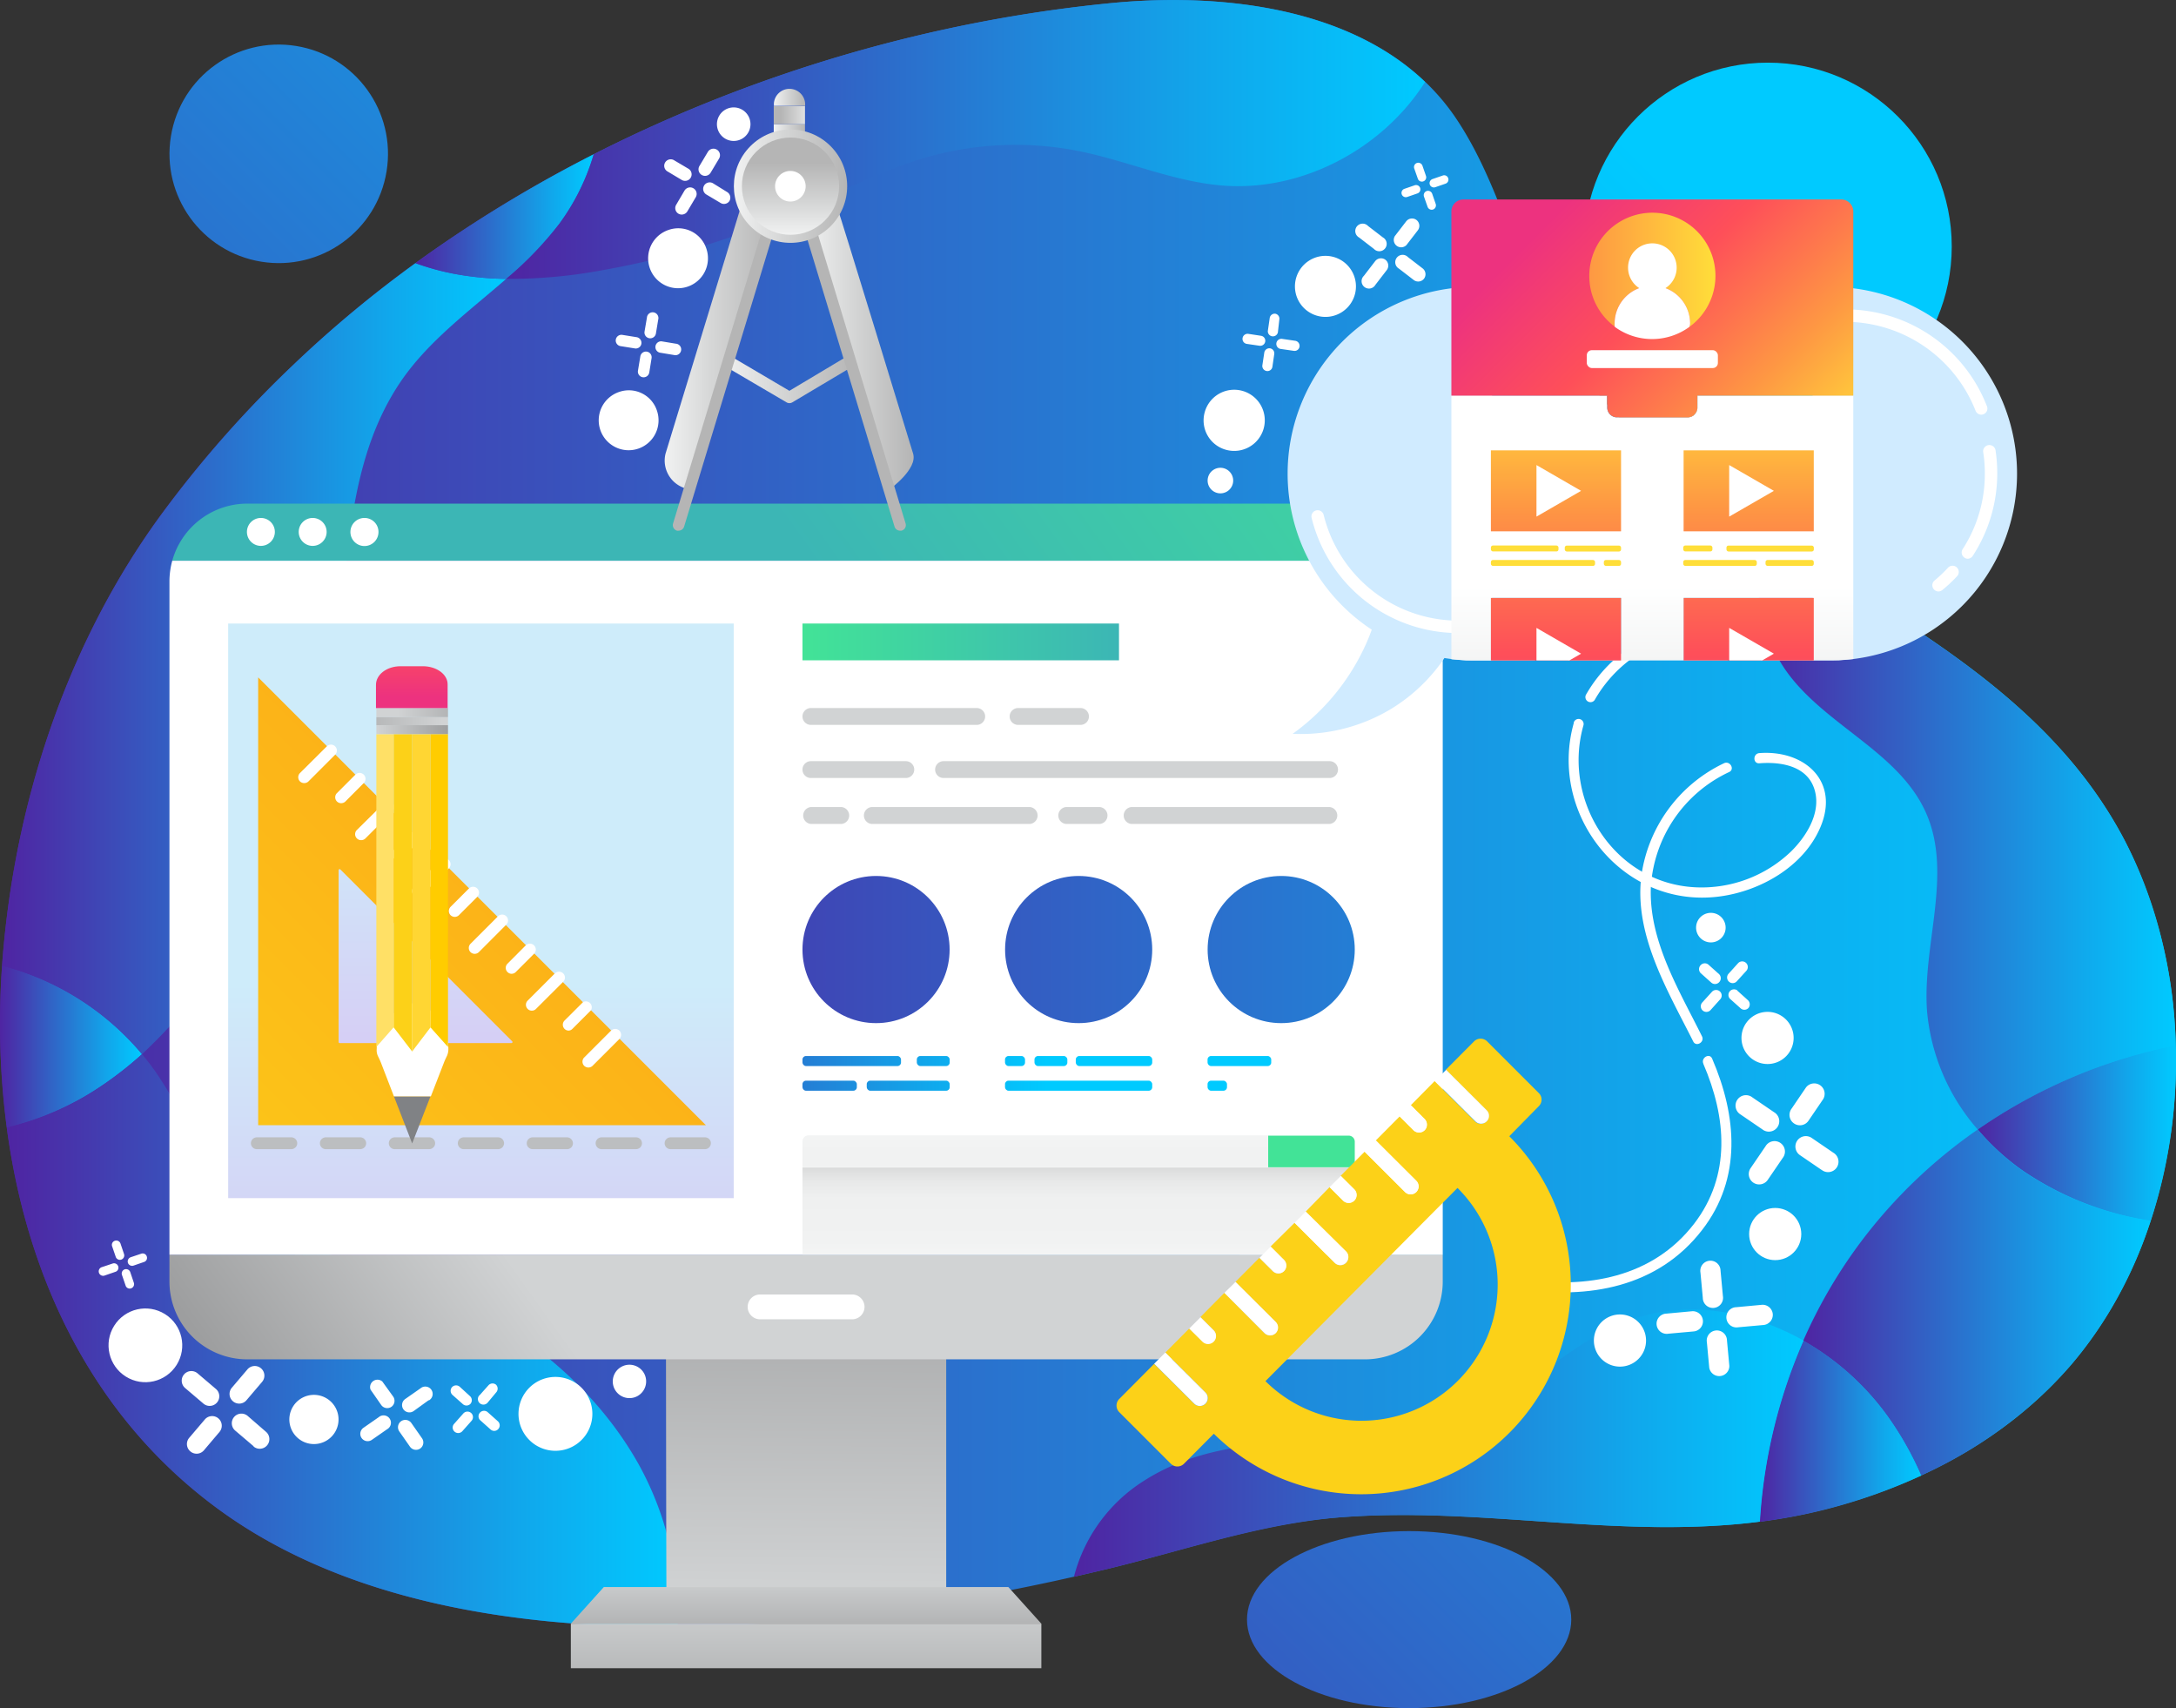 <?xml version="1.0" encoding="UTF-8"?> <svg xmlns="http://www.w3.org/2000/svg" xmlns:xlink="http://www.w3.org/1999/xlink" viewBox="0 0 294.59 231.21"><rect x="0" y="0" width="294.59" height="231.21" fill="#333333" stroke="none"/> <defs> <style>.cls-1{fill:url(#linear-gradient);}.cls-2{fill:url(#linear-gradient-2);}.cls-3{fill:url(#linear-gradient-3);}.cls-4{fill:url(#linear-gradient-4);}.cls-5{fill:url(#linear-gradient-5);}.cls-6{fill:url(#linear-gradient-6);}.cls-7{fill:url(#linear-gradient-7);}.cls-8{fill:url(#linear-gradient-8);}.cls-9{fill:url(#linear-gradient-9);}.cls-10{fill:url(#linear-gradient-10);}.cls-11{fill:url(#linear-gradient-11);}.cls-12{fill:url(#linear-gradient-12);}.cls-13{fill:url(#linear-gradient-13);}.cls-14{fill:url(#linear-gradient-14);}.cls-15{fill:#fff;}.cls-16{fill:url(#linear-gradient-15);}.cls-17{fill:url(#linear-gradient-16);}.cls-18{fill:url(#linear-gradient-17);}.cls-19{fill:url(#linear-gradient-18);}.cls-20{fill:url(#linear-gradient-19);}.cls-21{fill:url(#linear-gradient-20);}.cls-22{fill:url(#linear-gradient-21);}.cls-23{fill:url(#linear-gradient-22);}.cls-24{fill:url(#linear-gradient-23);}.cls-25{fill:url(#linear-gradient-24);}.cls-26{fill:url(#linear-gradient-25);}.cls-27{fill:url(#linear-gradient-26);}.cls-28{fill:url(#linear-gradient-27);}.cls-29{fill:url(#linear-gradient-28);}.cls-30{fill:url(#linear-gradient-29);}.cls-31{fill:url(#linear-gradient-30);}.cls-32{fill:url(#linear-gradient-31);}.cls-33{fill:url(#linear-gradient-32);}.cls-34{fill:url(#linear-gradient-34);}.cls-35{fill:#d1d3d4;}.cls-36{fill:url(#linear-gradient-36);}.cls-37{fill:url(#linear-gradient-37);}.cls-38{fill:url(#linear-gradient-38);}.cls-39{fill:url(#linear-gradient-39);}.cls-40{fill:url(#linear-gradient-40);}.cls-41{fill:url(#linear-gradient-41);}.cls-42{fill:#bcbec0;}.cls-43{fill:#808285;}.cls-44{fill:url(#linear-gradient-42);}.cls-45{fill:url(#linear-gradient-43);}.cls-46{fill:url(#linear-gradient-44);}.cls-47{fill:url(#linear-gradient-45);}.cls-48{fill:#ffd633;}.cls-49{fill:#fc0;}.cls-50{fill:#fcd118;}.cls-51{fill:#ffe066;}.cls-52{fill:#d0ebff;}.cls-53{fill:url(#linear-gradient-46);}.cls-54{fill:url(#linear-gradient-47);}.cls-55{fill:url(#linear-gradient-48);}.cls-56{fill:url(#linear-gradient-49);}.cls-57{fill:url(#linear-gradient-50);}.cls-58{fill:url(#linear-gradient-51);}.cls-59{fill:url(#linear-gradient-52);}.cls-60{fill:url(#linear-gradient-53);}.cls-61{fill:url(#linear-gradient-54);}.cls-62{fill:url(#linear-gradient-55);}.cls-63{fill:url(#linear-gradient-56);}.cls-64{fill:url(#linear-gradient-57);}.cls-65{fill:url(#linear-gradient-58);}.cls-66{fill:url(#linear-gradient-59);}.cls-67{fill:url(#linear-gradient-60);}.cls-68{fill:url(#linear-gradient-61);}.cls-69{fill:url(#linear-gradient-62);}.cls-70{fill:url(#linear-gradient-63);}.cls-71{fill:url(#linear-gradient-64);}.cls-72{fill:url(#linear-gradient-65);}.cls-73{fill:url(#linear-gradient-66);}.cls-74{fill:url(#linear-gradient-67);}.cls-75{fill:url(#linear-gradient-68);}.cls-76{fill:#e1e1e5;}.cls-77{fill:url(#linear-gradient-69);}.cls-78{fill:url(#linear-gradient-70);}.cls-79{fill:url(#linear-gradient-71);}.cls-80{fill:url(#linear-gradient-72);}</style> <linearGradient id="linear-gradient" y1="110.1" x2="294.59" y2="110.1" gradientUnits="userSpaceOnUse"> <stop offset="0" stop-color="#4f24a2"></stop> <stop offset="0.26" stop-color="#3952bc"></stop> <stop offset="0.77" stop-color="#10a8ec"></stop> <stop offset="1" stop-color="#00caff"></stop> </linearGradient> <linearGradient id="linear-gradient-2" x1="43.14" y1="229.56" x2="236.88" y2="35.82" xlink:href="#linear-gradient"></linearGradient> <linearGradient id="linear-gradient-3" x1="-62.71" y1="121.26" x2="131.03" y2="-72.48" gradientTransform="translate(52.24 -19.76) rotate(80.78)" xlink:href="#linear-gradient"></linearGradient> <linearGradient id="linear-gradient-4" x1="113.02" y1="296.99" x2="306.75" y2="103.25" xlink:href="#linear-gradient"></linearGradient> <linearGradient id="linear-gradient-5" y1="141.68" x2="19.23" y2="141.68" xlink:href="#linear-gradient"></linearGradient> <linearGradient id="linear-gradient-6" x1="0.28" y1="89.15" x2="68.53" y2="89.15" xlink:href="#linear-gradient"></linearGradient> <linearGradient id="linear-gradient-7" x1="237.95" y1="112.49" x2="294.55" y2="112.49" xlink:href="#linear-gradient"></linearGradient> <linearGradient id="linear-gradient-8" x1="0.92" y1="181.44" x2="91.78" y2="181.44" xlink:href="#linear-gradient"></linearGradient> <linearGradient id="linear-gradient-9" x1="56.25" y1="29.32" x2="80.38" y2="29.32" xlink:href="#linear-gradient"></linearGradient> <linearGradient id="linear-gradient-10" x1="68.53" y1="18.88" x2="192.92" y2="18.88" xlink:href="#linear-gradient"></linearGradient> <linearGradient id="linear-gradient-11" x1="267.75" y1="153.36" x2="294.58" y2="153.36" xlink:href="#linear-gradient"></linearGradient> <linearGradient id="linear-gradient-12" x1="244.13" y1="176.29" x2="291.16" y2="176.29" xlink:href="#linear-gradient"></linearGradient> <linearGradient id="linear-gradient-13" x1="238.22" y1="193.71" x2="260.09" y2="193.71" xlink:href="#linear-gradient"></linearGradient> <linearGradient id="linear-gradient-14" x1="145.35" y1="195.35" x2="244.13" y2="195.35" xlink:href="#linear-gradient"></linearGradient> <linearGradient id="linear-gradient-15" x1="109" y1="216.38" x2="109.42" y2="163.01" gradientUnits="userSpaceOnUse"> <stop offset="0" stop-color="#d1d3d4"></stop> <stop offset="1" stop-color="#9d9e9f"></stop> </linearGradient> <linearGradient id="linear-gradient-16" x1="51.64" y1="215.48" x2="84.4" y2="192.05" gradientUnits="userSpaceOnUse"> <stop offset="0" stop-color="#9d9e9f"></stop> <stop offset="1" stop-color="#d1d3d4"></stop> </linearGradient> <linearGradient id="linear-gradient-17" x1="109.13" y1="212.74" x2="109.13" y2="224.81" xlink:href="#linear-gradient-15"></linearGradient> <linearGradient id="linear-gradient-18" x1="109.13" y1="216.1" x2="109.13" y2="236.67" xlink:href="#linear-gradient-15"></linearGradient> <linearGradient id="linear-gradient-19" x1="193.54" y1="13.86" x2="108.65" y2="74.81" gradientUnits="userSpaceOnUse"> <stop offset="0" stop-color="#42e397"></stop> <stop offset="1" stop-color="#3cb6b5"></stop> </linearGradient> <linearGradient id="linear-gradient-20" x1="108.64" y1="86.89" x2="151.49" y2="86.89" xlink:href="#linear-gradient-19"></linearGradient> <linearGradient id="linear-gradient-21" x1="64.6" y1="128.53" x2="293.21" y2="128.53" xlink:href="#linear-gradient"></linearGradient> <linearGradient id="linear-gradient-22" x1="64.6" y1="128.53" x2="293.2" y2="128.53" xlink:href="#linear-gradient"></linearGradient> <linearGradient id="linear-gradient-23" x1="64.6" y1="128.53" x2="293.2" y2="128.53" xlink:href="#linear-gradient"></linearGradient> <linearGradient id="linear-gradient-24" x1="72.95" y1="143.63" x2="141.75" y2="143.63" xlink:href="#linear-gradient"></linearGradient> <linearGradient id="linear-gradient-25" x1="72.95" y1="143.63" x2="141.75" y2="143.63" xlink:href="#linear-gradient"></linearGradient> <linearGradient id="linear-gradient-26" x1="72.95" y1="146.96" x2="141.75" y2="146.96" xlink:href="#linear-gradient"></linearGradient> <linearGradient id="linear-gradient-27" x1="72.95" y1="146.96" x2="141.75" y2="146.96" xlink:href="#linear-gradient"></linearGradient> <linearGradient id="linear-gradient-28" x1="72.95" y1="143.63" x2="141.75" y2="143.63" xlink:href="#linear-gradient"></linearGradient> <linearGradient id="linear-gradient-29" x1="72.95" y1="143.63" x2="141.75" y2="143.63" xlink:href="#linear-gradient"></linearGradient> <linearGradient id="linear-gradient-30" x1="72.95" y1="143.63" x2="141.75" y2="143.63" xlink:href="#linear-gradient"></linearGradient> <linearGradient id="linear-gradient-31" x1="72.95" y1="146.96" x2="141.75" y2="146.96" xlink:href="#linear-gradient"></linearGradient> <linearGradient id="linear-gradient-32" x1="72.95" y1="143.63" x2="141.75" y2="143.63" xlink:href="#linear-gradient"></linearGradient> <linearGradient id="linear-gradient-34" x1="72.95" y1="146.96" x2="141.75" y2="146.96" xlink:href="#linear-gradient"></linearGradient> <linearGradient id="linear-gradient-36" x1="146.03" y1="156.19" x2="146.03" y2="176.1" gradientUnits="userSpaceOnUse"> <stop offset="0" stop-color="#bbb"></stop> <stop offset="0.05" stop-color="#cccdcd"></stop> <stop offset="0.11" stop-color="#dddede"></stop> <stop offset="0.19" stop-color="#e8e9e9"></stop> <stop offset="0.3" stop-color="#eff0f0"></stop> <stop offset="0.6" stop-color="#f1f2f2"></stop> <stop offset="1" stop-color="#fff"></stop> </linearGradient> <linearGradient id="linear-gradient-37" x1="140.16" y1="176.36" x2="140.16" y2="142.13" xlink:href="#linear-gradient-36"></linearGradient> <linearGradient id="linear-gradient-38" x1="186.11" y1="147.32" x2="205.36" y2="128.07" xlink:href="#linear-gradient-19"></linearGradient> <linearGradient id="linear-gradient-39" x1="65.11" y1="133.07" x2="65.11" y2="301.63" gradientUnits="userSpaceOnUse"> <stop offset="0" stop-color="#ceecfa"></stop> <stop offset="1" stop-color="#ee6ee4"></stop> </linearGradient> <linearGradient id="linear-gradient-40" x1="16.93" y1="49.85" x2="-76.51" y2="143.29" gradientTransform="translate(85.19 35.29)" gradientUnits="userSpaceOnUse"> <stop offset="0" stop-color="#fc9e18"></stop> <stop offset="0.31" stop-color="#fcaf18"></stop> <stop offset="1" stop-color="#fcd118"></stop> </linearGradient> <linearGradient id="linear-gradient-41" x1="57.61" y1="107.66" x2="57.61" y2="249.65" xlink:href="#linear-gradient-39"></linearGradient> <linearGradient id="linear-gradient-42" x1="3112.3" y1="2308.25" x2="3122" y2="2308.25" gradientTransform="translate(3172.95 2407.02) rotate(180)" xlink:href="#linear-gradient-16"></linearGradient> <linearGradient id="linear-gradient-43" x1="3107.26" y1="2310.56" x2="3119.14" y2="2310.56" gradientTransform="translate(3172.95 2407.02) rotate(180)" xlink:href="#linear-gradient-16"></linearGradient> <linearGradient id="linear-gradient-44" x1="3131.02" y1="2309.4" x2="3113.04" y2="2309.4" gradientTransform="translate(3172.95 2407.02) rotate(180)" xlink:href="#linear-gradient-16"></linearGradient> <linearGradient id="linear-gradient-45" x1="3117.15" y1="2334.49" x2="3117.15" y2="2312.7" gradientTransform="translate(3172.95 2407.02) rotate(180)" gradientUnits="userSpaceOnUse"> <stop offset="0" stop-color="#ffde39"></stop> <stop offset="0.09" stop-color="#ffc63c"></stop> <stop offset="0.29" stop-color="#fe9843"></stop> <stop offset="0.42" stop-color="#fe7d4b"></stop> <stop offset="0.65" stop-color="#fe4f59"></stop> <stop offset="1" stop-color="#ed327f"></stop> </linearGradient> <linearGradient id="linear-gradient-46" x1="2344.07" y1="441.32" x2="2344.07" y2="408.59" gradientTransform="matrix(-1, 0, 0, 1, 2567.77, -329.25)" xlink:href="#linear-gradient-36"></linearGradient> <linearGradient id="linear-gradient-47" x1="2331.02" y1="441.32" x2="2331.02" y2="408.59" gradientTransform="matrix(-1, 0, 0, 1, 2567.77, -329.25)" xlink:href="#linear-gradient-36"></linearGradient> <linearGradient id="linear-gradient-48" x1="2331.02" y1="381.74" x2="2331.02" y2="436.83" gradientTransform="matrix(-1, 0, 0, 1, 2567.77, -329.25)" xlink:href="#linear-gradient-45"></linearGradient> <linearGradient id="linear-gradient-49" x1="2357.12" y1="441.32" x2="2357.12" y2="408.59" gradientTransform="matrix(-1, 0, 0, 1, 2567.77, -329.25)" xlink:href="#linear-gradient-36"></linearGradient> <linearGradient id="linear-gradient-50" x1="2357.12" y1="381.74" x2="2357.12" y2="436.83" gradientTransform="matrix(-1, 0, 0, 1, 2567.77, -329.25)" xlink:href="#linear-gradient-45"></linearGradient> <linearGradient id="linear-gradient-51" x1="2309.43" y1="-982.73" x2="2345.11" y2="-1018.4" gradientTransform="matrix(-1, 0, 0, 1, 2556.33, 1046.7)" xlink:href="#linear-gradient-45"></linearGradient> <linearGradient id="linear-gradient-52" x1="2324.1" y1="-1010.18" x2="2341.17" y2="-1010.18" gradientTransform="matrix(-1, 0, 0, 1, 2556.33, 1046.7)" gradientUnits="userSpaceOnUse"> <stop offset="0" stop-color="#ffde39"></stop> <stop offset="0.33" stop-color="#ffc63c"></stop> <stop offset="1" stop-color="#fe9843"></stop> </linearGradient> <linearGradient id="linear-gradient-53" x1="2316.7" y1="-737.24" x2="2316.7" y2="-682.14" gradientTransform="matrix(1, 0, 0, -1, -2077.06, -898.19)" xlink:href="#linear-gradient-45"></linearGradient> <linearGradient id="linear-gradient-54" x1="2326.48" y1="-737.24" x2="2326.48" y2="-682.14" gradientTransform="matrix(1, 0, 0, -1, -2096.63, -898.21)" xlink:href="#linear-gradient-45"></linearGradient> <linearGradient id="linear-gradient-55" x1="2314.04" y1="-737.24" x2="2314.04" y2="-682.14" gradientTransform="matrix(1, 0, 0, -1, -2071.76, -894.28)" xlink:href="#linear-gradient-45"></linearGradient> <linearGradient id="linear-gradient-56" x1="2323.47" y1="-737.24" x2="2323.47" y2="-682.14" gradientTransform="matrix(1, 0, 0, -1, -2090.62, -894.3)" xlink:href="#linear-gradient-45"></linearGradient> <linearGradient id="linear-gradient-57" x1="2340.68" y1="-737.24" x2="2340.68" y2="-682.14" gradientTransform="matrix(1, 0, 0, -1, -2125.04, -898.19)" xlink:href="#linear-gradient-45"></linearGradient> <linearGradient id="linear-gradient-58" x1="2349.92" y1="-737.24" x2="2349.92" y2="-682.14" gradientTransform="matrix(1, 0, 0, -1, -2143.5, -898.21)" xlink:href="#linear-gradient-45"></linearGradient> <linearGradient id="linear-gradient-59" x1="2338.04" y1="-737.24" x2="2338.04" y2="-682.14" gradientTransform="matrix(1, 0, 0, -1, -2119.75, -894.3)" xlink:href="#linear-gradient-45"></linearGradient> <linearGradient id="linear-gradient-60" x1="2347.44" y1="-737.22" x2="2347.44" y2="-682.12" gradientTransform="matrix(1, 0, 0, -1, -2138.55, -894.29)" xlink:href="#linear-gradient-45"></linearGradient> <linearGradient id="linear-gradient-61" x1="2331.02" y1="381.74" x2="2331.02" y2="436.83" gradientTransform="matrix(1, 0, 0, -1, -2094.28, 462.14)" xlink:href="#linear-gradient-45"></linearGradient> <linearGradient id="linear-gradient-62" x1="2357.12" y1="381.74" x2="2357.12" y2="436.83" gradientTransform="matrix(1, 0, 0, -1, -2146.47, 462.13)" xlink:href="#linear-gradient-45"></linearGradient> <linearGradient id="linear-gradient-63" x1="104.75" y1="17.77" x2="108.98" y2="17.77" gradientUnits="userSpaceOnUse"> <stop offset="0" stop-color="#f1f2f2"></stop> <stop offset="0.42" stop-color="#d6d7d7"></stop> <stop offset="1" stop-color="#b5b5b5"></stop> </linearGradient> <linearGradient id="linear-gradient-64" x1="110.23" y1="15.59" x2="105.73" y2="15.59" xlink:href="#linear-gradient-63"></linearGradient> <linearGradient id="linear-gradient-65" x1="104.75" y1="13.14" x2="108.98" y2="13.14" xlink:href="#linear-gradient-63"></linearGradient> <linearGradient id="linear-gradient-66" x1="97.58" y1="51.28" x2="116.05" y2="51.28" xlink:href="#linear-gradient-63"></linearGradient> <linearGradient id="linear-gradient-67" x1="89.95" y1="46.87" x2="104.81" y2="46.87" xlink:href="#linear-gradient-63"></linearGradient> <linearGradient id="linear-gradient-68" x1="109.02" y1="46.88" x2="123.69" y2="46.88" xlink:href="#linear-gradient-63"></linearGradient> <linearGradient id="linear-gradient-69" x1="97.81" y1="78.25" x2="97.81" y2="72.08" xlink:href="#linear-gradient-63"></linearGradient> <linearGradient id="linear-gradient-70" x1="115.92" y1="78.25" x2="115.92" y2="72.08" xlink:href="#linear-gradient-63"></linearGradient> <linearGradient id="linear-gradient-71" x1="99.34" y1="25.21" x2="114.69" y2="25.21" gradientTransform="translate(49.17 -68.29) rotate(45)" xlink:href="#linear-gradient-63"></linearGradient> <linearGradient id="linear-gradient-72" x1="107.02" y1="31.83" x2="107.02" y2="22.04" gradientTransform="translate(49.17 -68.29) rotate(45)" xlink:href="#linear-gradient-63"></linearGradient> </defs> <title>Asset 5</title> <g id="Layer_2" data-name="Layer 2"> <g id="txt2"> <path class="cls-1" d="M39.71,49.38C69.3,21.07,111.08,4.17,150.64.4c17.18-1.64,37.1,1.43,46.62,15.83,5,7.55,7.2,16.34,11,24.46,16.17,34.67,61.81,39.4,79.42,73.14,11.25,21.58,8.75,52.2-7.25,70.86-8.54,10-20.7,16.41-33.43,19.63-22.33,5.65-43.77-.76-66.1,1.1-10.54.88-20.64,4.44-30.92,6.93-35.38,8.56-89.1,15.1-120.67-8.26C5.47,186.46-2.16,156.36.51,127.92c1.93-20.61,8.94-41.29,21.17-58.09A153.07,153.07,0,0,1,39.71,49.38Z"></path> <circle class="cls-2" cx="239.34" cy="33.37" r="24.89"></circle> <circle class="cls-3" cx="37.73" cy="20.82" r="14.79" transform="translate(11.14 54.73) rotate(-80.78)"></circle> <ellipse class="cls-4" cx="190.77" cy="219.23" rx="21.95" ry="11.98"></ellipse> <path class="cls-5" d="M19.23,142.69a36.8,36.8,0,0,0-18.95-12,109.3,109.3,0,0,0,.64,21.93,38.78,38.78,0,0,0,12.67-5.54A49.22,49.22,0,0,0,19.23,142.69Z"></path> <path class="cls-6" d="M19.23,142.69a75.43,75.43,0,0,0,12.55-15.34c5.87-9.19,10.55-19.26,12.65-29.95,3.12-15.85.94-33.7,10.5-46.71,3.71-5,8.86-8.81,13.6-12.94a41.36,41.36,0,0,1-6.84-.65,33.43,33.43,0,0,1-5.44-1.48A158.55,158.55,0,0,0,39.71,49.38a153.07,153.07,0,0,0-18,20.45C9.45,86.63,2.44,107.31.51,127.92c-.09.93-.17,1.87-.23,2.8A36.8,36.8,0,0,1,19.23,142.69Z"></path> <path class="cls-7" d="M242.5,91.73c5.44,6.83,14.81,10.4,18.29,18.4,3.58,8.24-.54,17.72.09,26.68a28.07,28.07,0,0,0,6.87,16.08,71.54,71.54,0,0,1,26.8-11.39,64.18,64.18,0,0,0-6.88-27.67c-10.45-20-30.78-29.83-49-41.74C237,78.79,238.18,86.3,242.5,91.73Z"></path> <path class="cls-8" d="M86.42,198.13c-7.88-14-22.64-23.12-38.13-27.34-4-1.08-8.13-1.91-11.65-4.07-7.75-4.76-10.52-14.49-15.77-21.91-.52-.73-1.07-1.43-1.64-2.12a49.22,49.22,0,0,1-5.64,4.42A38.78,38.78,0,0,1,.92,152.65c2.69,20.06,11.43,38.91,28.38,51.44,16.64,12.32,39.44,16.32,62.45,16.1A42.46,42.46,0,0,0,86.42,198.13Z"></path> <path class="cls-9" d="M68.53,37.75a47.53,47.53,0,0,0,7.2-7.47,30.26,30.26,0,0,0,4.65-9.4A180.07,180.07,0,0,0,56.25,35.62a33.43,33.43,0,0,0,5.44,1.48A41.36,41.36,0,0,0,68.53,37.75Z"></path> <path class="cls-10" d="M68.53,37.75a68.66,68.66,0,0,0,13.1-1.19,115,115,0,0,0,25.85-7.79c6.13-2.66,12.06-5.87,18.51-7.63a43.85,43.85,0,0,1,20-.7c6.51,1.3,12.72,4.08,19.33,4.66,10.84.94,21.83-4.9,27.61-14C182.47,1.1,165.53-1,150.64.4A198.37,198.37,0,0,0,80.38,20.88a30.26,30.26,0,0,1-4.65,9.4A47.53,47.53,0,0,1,68.53,37.75Z"></path> <path class="cls-11" d="M294.55,141.5a71.54,71.54,0,0,0-26.8,11.39,32.47,32.47,0,0,0,6.09,5.56,41.77,41.77,0,0,0,17.32,6.78A70,70,0,0,0,294.55,141.5Z"></path> <path class="cls-12" d="M267.75,152.89A68.67,68.67,0,0,0,252,168a67.7,67.7,0,0,0-7.88,13.49,35.87,35.87,0,0,1,11.44,10.23,43.74,43.74,0,0,1,4.52,8,59.33,59.33,0,0,0,20.33-15,57.33,57.33,0,0,0,10.74-19.46,41.77,41.77,0,0,1-17.32-6.78A32.47,32.47,0,0,1,267.75,152.89Z"></path> <path class="cls-13" d="M244.13,181.45A71.82,71.82,0,0,0,238.22,206a74.14,74.14,0,0,0,8.77-1.64,75.5,75.5,0,0,0,13.1-4.62,43.74,43.74,0,0,0-4.52-8A35.87,35.87,0,0,0,244.13,181.45Z"></path> <path class="cls-14" d="M221,178.59c-10.05,3.48-17.22,13.11-27.5,15.89-5.51,1.49-11.35.83-17.06.8-7.5,0-15.26,1.11-21.57,5.16a21.78,21.78,0,0,0-9.48,13l4.62-1.08c10.28-2.49,20.38-6,30.92-6.93,19.4-1.61,38.11,3,57.33.54a71.82,71.82,0,0,1,5.91-24.51C237,177.43,228.63,175.94,221,178.59Z"></path> <path class="cls-15" d="M230.6,144c3.12,7.23,3.8,15.09-1.26,21.66-5.63,7.3-14.55,8.8-23.2,7.5-.86-.13-1.24,1.19-.36,1.32,9.22,1.4,18.66-.2,24.66-8,5.42-7,4.69-15.44,1.35-23.19-.35-.81-1.54-.11-1.19.69Z"></path> <path class="cls-15" d="M233.4,103.31a19.91,19.91,0,0,0-11.17,15.09c-1.09,8.06,3.53,15.65,7,22.57.39.79,1.58.1,1.19-.69-3.12-6.3-7.26-13-6.92-20.32A18.44,18.44,0,0,1,234.1,104.5c.8-.38.1-1.57-.7-1.19Z"></path> <path class="cls-15" d="M213.07,97.84c-3.51,12.39,6.61,25.21,19.7,23.51,5.55-.72,11.44-4.06,13.69-9.41,2.63-6.25-2.21-10.46-8.28-10-.88.07-.89,1.44,0,1.38,3-.24,6.68.38,7.54,3.8.77,3-1.21,6.14-3.26,8.15a17.48,17.48,0,0,1-13,4.83c-10.92-.57-18-11.72-15.09-21.92a.68.68,0,0,0-1.32-.36Z"></path> <path class="cls-15" d="M222.7,86.43a19.2,19.2,0,0,0-8,7.63.69.69,0,0,0,1.19.69,17.9,17.9,0,0,1,7.5-7.13c.79-.4.09-1.58-.7-1.19Z"></path> <path class="cls-16" d="M90.16,182.93c0,10.63.06,33.56.06,33.56H128.1V182.93Z"></path> <path class="cls-17" d="M22.94,169.83v3.65A10.53,10.53,0,0,0,33.47,184H184.79a10.53,10.53,0,0,0,10.53-10.53v-3.65Z"></path> <polygon class="cls-18" points="136.51 214.82 81.75 214.82 77.28 219.78 140.98 219.78 136.51 214.82"></polygon> <rect class="cls-19" x="77.28" y="219.78" width="63.7" height="6.03"></rect> <path class="cls-15" d="M115.36,178.58H102.9a1.68,1.68,0,0,1,0-3.36h12.46a1.68,1.68,0,0,1,0,3.36Z"></path> <path class="cls-20" d="M184.79,68.17H33.47A10.55,10.55,0,0,0,23.32,75.9H194.94A10.55,10.55,0,0,0,184.79,68.17Z"></path> <path class="cls-15" d="M23.32,75.9a10.75,10.75,0,0,0-.38,2.8v91.13H195.32V78.7a10.34,10.34,0,0,0-.38-2.8Z"></path> <rect class="cls-21" x="108.64" y="84.4" width="42.85" height="4.98"></rect> <circle class="cls-22" cx="118.6" cy="128.53" r="9.96"></circle> <circle class="cls-23" cx="146.03" cy="128.53" r="9.96"></circle> <circle class="cls-24" cx="173.45" cy="128.53" r="9.96"></circle> <rect class="cls-25" x="108.64" y="142.94" width="13.34" height="1.36" rx="0.47"></rect> <rect class="cls-26" x="124.12" y="142.94" width="4.45" height="1.36" rx="0.47"></rect> <rect class="cls-27" x="108.64" y="146.28" width="7.36" height="1.36" rx="0.47"></rect> <rect class="cls-28" x="117.34" y="146.28" width="11.23" height="1.36" rx="0.47"></rect> <rect class="cls-29" x="136.06" y="142.94" width="2.71" height="1.36" rx="0.47"></rect> <rect class="cls-30" x="145.64" y="142.94" width="10.35" height="1.36" rx="0.47"></rect> <rect class="cls-31" x="140.05" y="142.94" width="4.45" height="1.36" rx="0.47"></rect> <rect class="cls-32" x="136.06" y="146.28" width="19.93" height="1.36" rx="0.47"></rect> <rect class="cls-33" x="163.48" y="142.94" width="8.62" height="1.36" rx="0.47"></rect> <rect class="cls-30" x="173.06" y="142.94" width="10.35" height="1.36" rx="0.47"></rect> <rect class="cls-34" x="163.48" y="146.28" width="2.63" height="1.36" rx="0.47"></rect> <rect class="cls-32" x="167.46" y="146.28" width="15.95" height="1.36" rx="0.47"></rect> <path class="cls-35" d="M132.23,98.12H109.78a1.14,1.14,0,0,1,0-2.28h22.45a1.14,1.14,0,1,1,0,2.28Z"></path> <path class="cls-35" d="M146.28,98.12h-8.45a1.14,1.14,0,0,1,0-2.28h8.45a1.14,1.14,0,0,1,0,2.28Z"></path> <path class="cls-35" d="M122.63,105.31H109.78a1.14,1.14,0,0,1,0-2.28h12.85a1.14,1.14,0,0,1,0,2.28Z"></path> <path class="cls-35" d="M180,105.31H127.74a1.14,1.14,0,0,1,0-2.28H180a1.14,1.14,0,1,1,0,2.28Z"></path> <path class="cls-35" d="M113.92,111.53h-4.14a1.15,1.15,0,0,1,0-2.29h4.14a1.15,1.15,0,0,1,0,2.29Z"></path> <path class="cls-35" d="M139.42,111.53H118a1.15,1.15,0,0,1,0-2.29h21.43a1.15,1.15,0,0,1,0,2.29Z"></path> <path class="cls-35" d="M148.89,111.53h-4.57a1.15,1.15,0,0,1,0-2.29h4.57a1.15,1.15,0,0,1,0,2.29Z"></path> <path class="cls-35" d="M180,111.53H153.17a1.15,1.15,0,0,1,0-2.29H180a1.15,1.15,0,0,1,0,2.29Z"></path> <rect class="cls-36" x="108.64" y="158.04" width="74.77" height="11.79"></rect> <path class="cls-37" d="M108.64,154.54V158h63.05v-4.32H109.46A.82.82,0,0,0,108.64,154.54Z"></path> <path class="cls-38" d="M182.59,153.72h-10.9V158h11.72v-3.5A.82.82,0,0,0,182.59,153.72Z"></path> <rect class="cls-39" x="30.89" y="84.4" width="68.44" height="77.78"></rect> <polygon class="cls-40" points="34.95 91.69 34.95 152.31 95.57 152.31 34.95 91.69"></polygon> <path class="cls-41" d="M45.84,117.79v23.26a.14.14,0,0,0,.14.14H69.24a.14.14,0,0,0,.1-.24L46.08,117.69A.14.14,0,0,0,45.84,117.79Z"></path> <path class="cls-15" d="M41.18,106a.83.83,0,0,1-.57-.23.8.8,0,0,1,0-1.13L44.27,101a.8.8,0,0,1,1.13,1.13l-3.66,3.66A.82.82,0,0,1,41.18,106Z"></path> <path class="cls-15" d="M48.87,113.72a.77.77,0,0,1-.56-.24.8.8,0,0,1,0-1.13L52,108.7a.8.8,0,1,1,1.13,1.13l-3.65,3.65A.8.8,0,0,1,48.87,113.72Z"></path> <path class="cls-15" d="M56.57,121.41a.83.83,0,0,1-.57-.23.8.8,0,0,1,0-1.13l3.66-3.66a.8.8,0,0,1,1.13,1.13l-3.66,3.66A.8.8,0,0,1,56.57,121.41Z"></path> <path class="cls-15" d="M64.26,129.11a.82.82,0,0,1-.56-.23.8.8,0,0,1,0-1.13l3.66-3.66a.8.8,0,1,1,1.12,1.13l-3.65,3.66A.83.83,0,0,1,64.26,129.11Z"></path> <path class="cls-15" d="M72,136.8a.76.76,0,0,1-.56-.23.79.79,0,0,1,0-1.13l3.65-3.65a.8.8,0,1,1,1.13,1.13l-3.66,3.65A.76.76,0,0,1,72,136.8Z"></path> <path class="cls-15" d="M79.66,144.5a.83.83,0,0,1-.57-.23.8.8,0,0,1,0-1.13l3.66-3.66a.8.8,0,0,1,1.13,1.13l-3.66,3.66A.82.82,0,0,1,79.66,144.5Z"></path> <path class="cls-15" d="M46.17,108.72a.8.8,0,0,1-.56-1.36l2.51-2.51A.8.8,0,1,1,49.24,106l-2.5,2.51A.83.83,0,0,1,46.17,108.72Z"></path> <path class="cls-15" d="M53.87,116.42a.77.77,0,0,1-.56-.24.79.79,0,0,1,0-1.13l2.5-2.5a.8.8,0,0,1,1.13,0,.79.79,0,0,1,0,1.12l-2.51,2.51A.77.77,0,0,1,53.87,116.42Z"></path> <path class="cls-15" d="M61.57,124.11a.83.83,0,0,1-.57-.23.8.8,0,0,1,0-1.13l2.51-2.51a.8.8,0,0,1,1.13,1.13l-2.51,2.51A.82.82,0,0,1,61.57,124.11Z"></path> <path class="cls-15" d="M69.26,131.81a.77.77,0,0,1-.56-.24.79.79,0,0,1,0-1.12l2.5-2.51a.8.8,0,0,1,1.13,1.13l-2.5,2.5A.8.8,0,0,1,69.26,131.81Z"></path> <path class="cls-15" d="M77,139.5a.78.78,0,0,1-.57-.23.8.8,0,0,1,0-1.13l2.51-2.5A.8.8,0,0,1,80,136.76l-2.51,2.51A.76.76,0,0,1,77,139.5Z"></path> <path class="cls-42" d="M96,155.32a.79.79,0,0,1-.56.23H90.78a.8.8,0,0,1,0-1.6h4.67a.79.79,0,0,1,.79.8A.84.84,0,0,1,96,155.32Zm-9.33,0a.84.84,0,0,1-.57.23H81.44a.8.8,0,0,1,0-1.6h4.67a.8.8,0,0,1,.8.8A.84.84,0,0,1,86.68,155.32Zm-9.34,0a.79.79,0,0,1-.56.23H72.11a.8.8,0,0,1,0-1.6h4.67a.81.81,0,0,1,.56,1.37Zm-9.33,0a.84.84,0,0,1-.57.23H62.78a.8.8,0,1,1,0-1.6h4.66a.8.8,0,0,1,.8.8A.84.84,0,0,1,68,155.32Zm-9.34,0a.79.79,0,0,1-.56.23H53.44a.8.8,0,0,1,0-1.6h4.67a.8.8,0,0,1,.56,1.37Zm-9.33,0a.84.84,0,0,1-.57.23H44.11a.8.8,0,0,1,0-1.6h4.66a.8.8,0,0,1,.8.8A.84.84,0,0,1,49.34,155.32Zm-9.34,0a.79.79,0,0,1-.56.23H34.77a.8.8,0,0,1,0-1.6h4.67a.8.8,0,0,1,.56,1.37Z"></path> <polygon class="cls-43" points="55.8 154.78 58.28 148.4 53.33 148.4 55.8 154.78"></polygon> <path class="cls-15" d="M53.33,148.4h5l1.82-4.69c.11-.27.24-.54.37-.81a2.23,2.23,0,0,0,.18-1c0-2.63-2.48-6.07-4.43-6.13C53.86,135.75,51,139.1,51,142a1.88,1.88,0,0,0,.19,1c.13.27.26.54.37.81Z"></path> <rect class="cls-44" x="50.95" y="98.16" width="9.7" height="1.23"></rect> <rect class="cls-45" x="50.95" y="95.85" width="9.7" height="1.23"></rect> <rect class="cls-46" x="50.95" y="97.08" width="9.7" height="1.08"></rect> <path class="cls-47" d="M57.24,90.18h-3c-1.88,0-3.34,1.13-3.34,2.52v3.15h9.7V92.7C60.65,91.31,59.13,90.18,57.24,90.18Z"></path> <polygon class="cls-48" points="58.28 139.07 58.28 99.39 55.8 99.39 55.8 142.33 58.28 139.07"></polygon> <polygon class="cls-49" points="60.65 141.72 60.65 99.32 60.65 99.39 58.28 99.39 58.28 139.07 60.65 141.72"></polygon> <polygon class="cls-50" points="55.8 142.33 55.8 99.39 53.29 99.39 53.29 139.06 55.8 142.33"></polygon> <polygon class="cls-51" points="50.95 99.79 50.95 141.72 53.29 139.06 53.29 99.39 50.95 99.39 50.95 99.79"></polygon> <path class="cls-15" d="M37.21,72a1.89,1.89,0,1,1-1.89-1.89A1.89,1.89,0,0,1,37.21,72Z"></path> <path class="cls-15" d="M44.22,72a1.89,1.89,0,1,1-1.89-1.89A1.89,1.89,0,0,1,44.22,72Z"></path> <path class="cls-15" d="M51.24,72a1.9,1.9,0,1,1-1.89-1.89A1.89,1.89,0,0,1,51.24,72Z"></path> <path class="cls-52" d="M174.32,64.11h0a25.29,25.29,0,0,1,25.29-25.28h48.17a25.28,25.28,0,0,1,25.29,25.28h0A25.29,25.29,0,0,1,247.78,89.4H245.4V53.55H229.8v1.62a1.32,1.32,0,0,1-1.32,1.32h-9.56c-.74,0,4.18-.59,4.18-1.32V53.55H202V89.4h-2.39a24.72,24.72,0,0,1-4.06-.33,23.42,23.42,0,0,1-7.16,6.85A23.67,23.67,0,0,1,175,99.33a30.1,30.1,0,0,0,9.59-11.43,25.82,25.82,0,0,0,1.12-2.67A25.27,25.27,0,0,1,174.32,64.11Z"></path> <path class="cls-15" d="M268.22,56.13a.81.81,0,0,0,.31-.06A.83.83,0,0,0,269,55a20.54,20.54,0,0,0-19.15-13.12H236.32a.84.84,0,0,0,0,1.68h13.54a19,19,0,0,1,17.58,12A.84.84,0,0,0,268.22,56.13Z"></path> <path class="cls-15" d="M266.37,75.63a.83.83,0,0,0,.7-.38,20.45,20.45,0,0,0,3.32-11.19,21.25,21.25,0,0,0-.23-3.1.84.84,0,0,0-1.67.25,18,18,0,0,1,.22,2.85,18.71,18.71,0,0,1-3,10.27.84.84,0,0,0,.25,1.16A.78.78,0,0,0,266.37,75.63Z"></path> <path class="cls-15" d="M262.43,80.06a.85.85,0,0,0,.53-.2,19.4,19.4,0,0,0,2-1.87.84.84,0,0,0-1.24-1.14,18.4,18.4,0,0,1-1.81,1.72.84.84,0,0,0,.54,1.49Z"></path> <path class="cls-15" d="M197.5,85.69h1.61a.84.84,0,0,0,0-1.68H197.5A18.8,18.8,0,0,1,179.2,69.7a.84.84,0,0,0-1.63.41A20.48,20.48,0,0,0,197.5,85.69Z"></path> <path class="cls-53" d="M217.59,53.55v1.62a1.32,1.32,0,0,0,1.33,1.32h9.56a1.32,1.32,0,0,0,1.32-1.32V53.55h21.1V89.21l-2,.16-3.37,0V80.94H227.94V89.4h-8.48V80.94H201.84V89.4l-3.35,0-2-.16V53.55Z"></path> <polygon class="cls-54" points="238.46 84.99 232.41 88.48 234.01 89.4 227.94 89.4 227.94 80.94 245.55 80.94 245.55 89.4 238.46 89.4 238.46 84.99"></polygon> <polygon class="cls-55" points="234.01 89.4 227.94 89.4 227.94 80.94 245.55 80.94 245.55 89.4 238.46 89.4 234.01 89.4"></polygon> <polygon class="cls-56" points="212.37 84.99 206.32 88.48 207.91 89.4 201.84 89.4 201.84 80.94 219.46 80.94 219.46 89.4 212.37 89.4 212.37 84.99"></polygon> <polygon class="cls-57" points="207.91 89.4 201.84 89.4 201.84 80.94 219.46 80.94 219.46 89.4 212.37 89.4 207.91 89.4"></polygon> <polygon class="cls-15" points="208.01 84.99 208.01 89.4 212.46 89.4 214.05 88.48 208.01 84.99"></polygon> <polygon class="cls-15" points="234.1 84.99 234.1 89.4 238.56 89.4 240.15 88.48 234.1 84.99"></polygon> <path class="cls-58" d="M229.8,53.55v1.62a1.32,1.32,0,0,1-1.32,1.32h-9.56a1.32,1.32,0,0,1-1.33-1.32V53.55h-21.1V28.67A1.63,1.63,0,0,1,198.12,27h51.15a1.63,1.63,0,0,1,1.63,1.63V53.55H229.8Z"></path> <path class="cls-59" d="M215.16,37.34a8.54,8.54,0,1,1,13.55,6.91,1.23,1.23,0,0,0,.1-.46,5.11,5.11,0,0,0-10.22,0,1.39,1.39,0,0,0,0,.41A8.51,8.51,0,0,1,215.16,37.34Z"></path> <path class="cls-15" d="M218.59,43.79a5.11,5.11,0,0,1,10.22,0,1.23,1.23,0,0,1-.1.46,8.56,8.56,0,0,1-10.09,0A1.39,1.39,0,0,1,218.59,43.79Z"></path> <path class="cls-15" d="M220.41,36.23a3.29,3.29,0,1,0,3.29-3.29A3.28,3.28,0,0,0,220.41,36.23Z"></path> <rect class="cls-15" x="214.82" y="47.4" width="17.75" height="2.42" rx="0.69"></rect> <rect class="cls-60" x="233.72" y="73.85" width="11.83" height="0.8" rx="0.27" transform="translate(479.28 148.5) rotate(-180)"></rect> <rect class="cls-61" x="227.88" y="73.85" width="3.95" height="0.8" rx="0.27" transform="translate(459.71 148.49) rotate(-180)"></rect> <rect class="cls-62" x="239.03" y="75.8" width="6.53" height="0.8" rx="0.27" transform="translate(484.58 152.4) rotate(-180)"></rect> <rect class="cls-63" x="227.88" y="75.8" width="9.96" height="0.8" rx="0.27" transform="translate(465.72 152.4) rotate(180)"></rect> <rect class="cls-64" x="211.84" y="73.85" width="7.62" height="0.8" rx="0.27" transform="translate(431.3 148.5) rotate(-180)"></rect> <rect class="cls-65" x="201.84" y="73.85" width="9.15" height="0.8" rx="0.27" transform="translate(412.83 148.49) rotate(180)"></rect> <rect class="cls-66" x="217.13" y="75.8" width="2.33" height="0.8" rx="0.27" transform="translate(436.59 152.4) rotate(180)"></rect> <rect class="cls-67" x="201.84" y="75.8" width="14.1" height="0.8" rx="0.27" transform="translate(417.78 152.4) rotate(-180)"></rect> <rect class="cls-68" x="227.94" y="60.96" width="17.62" height="10.96" transform="translate(473.49 132.88) rotate(-180)"></rect> <rect class="cls-69" x="201.84" y="60.96" width="17.62" height="10.96" transform="translate(421.3 132.88) rotate(180)"></rect> <polygon class="cls-15" points="214.05 66.44 208.01 62.95 208.01 69.93 214.05 66.44"></polygon> <polygon class="cls-15" points="240.15 66.44 234.1 62.95 234.1 69.93 240.15 66.44"></polygon> <path class="cls-50" d="M163.11,190.08a1.11,1.11,0,0,1-1.47-.1l-5.39-5.37-4.73,4.76a1.26,1.26,0,0,0,0,1.77l7,7a1.25,1.25,0,0,0,1.76,0l4.05-4.07a28.38,28.38,0,0,0,40-40.27l4-4.07a1.25,1.25,0,0,0,0-1.77l-7-7a1.26,1.26,0,0,0-1.77,0l-3.83,3.85,5.45,5.43a1.11,1.11,0,0,1,.11,1.48,1.08,1.08,0,0,1-1.59.08l-5.48-5.46L191,149.6l1.81,1.8a1.12,1.12,0,0,1,.11,1.48,1.08,1.08,0,0,1-1.59.08l-1.84-1.84-3.24,3.26,5.43,5.42a1.09,1.09,0,0,1,.11,1.47,1.07,1.07,0,0,1-1.59.08l-5.46-5.45-3.25,3.27,1.8,1.79a1.11,1.11,0,0,1,.11,1.47,1.07,1.07,0,0,1-1.59.08L180,160.69,176.77,164l5.42,5.4a1.1,1.1,0,0,1,.11,1.47,1.07,1.07,0,0,1-1.59.08l-5.45-5.43L172,168.74l1.78,1.77a1.11,1.11,0,0,1,.11,1.47,1.07,1.07,0,0,1-1.59.08l-1.81-1.8-3.24,3.26,5.41,5.38a1.12,1.12,0,0,1,.1,1.48,1.08,1.08,0,0,1-1.59.08L165.76,175l-3.24,3.27,1.75,1.75a1.09,1.09,0,0,1,.11,1.47,1.08,1.08,0,0,1-1.59.08L161,179.83l-3.24,3.26,5.43,5.4A1.07,1.07,0,0,1,163.11,190.08Zm34.21-29.28a18.43,18.43,0,0,1-26,26.15Z"></path> <path class="cls-15" d="M161.67,190a1.07,1.07,0,1,0,1.52-1.52l-5.43-5.4-1.51,1.52Z"></path> <path class="cls-15" d="M164.31,181.61a1.07,1.07,0,0,0,0-1.52l-1.79-1.78L161,179.83l1.79,1.78A1.07,1.07,0,0,0,164.31,181.61Z"></path> <path class="cls-15" d="M172.71,180.45a1.06,1.06,0,0,0,0-1.51l-5.44-5.42L165.76,175l5.43,5.42A1.07,1.07,0,0,0,172.71,180.45Z"></path> <path class="cls-15" d="M173.84,172.06a1.08,1.08,0,0,0,0-1.52l-1.81-1.8-1.51,1.52,1.81,1.8A1.07,1.07,0,0,0,173.84,172.06Z"></path> <path class="cls-15" d="M182.23,170.9a1.07,1.07,0,0,0,0-1.52L176.77,164l-1.51,1.52,5.45,5.43A1.07,1.07,0,0,0,182.23,170.9Z"></path> <path class="cls-15" d="M183.36,162.51a1.08,1.08,0,0,0,0-1.52l-1.83-1.82L180,160.69l1.83,1.82A1.07,1.07,0,0,0,183.36,162.51Z"></path> <path class="cls-15" d="M191.75,161.35a1.07,1.07,0,0,0,0-1.52l-5.47-5.45-1.51,1.52,5.46,5.45A1.07,1.07,0,0,0,191.75,161.35Z"></path> <path class="cls-15" d="M192.88,153a1.07,1.07,0,0,0,0-1.51L191,149.6l-1.51,1.52,1.84,1.84A1.08,1.08,0,0,0,192.88,153Z"></path> <path class="cls-15" d="M201.27,151.79a1.06,1.06,0,0,0,0-1.51l-5.49-5.47-1.51,1.53,5.48,5.46A1.08,1.08,0,0,0,201.27,151.79Z"></path> <rect class="cls-70" x="104.75" y="16.81" width="4.23" height="1.93"></rect> <rect class="cls-71" x="104.75" y="14.36" width="4.23" height="2.45"></rect> <path class="cls-72" d="M109,14a2.12,2.12,0,0,0-4.23,0v.33H109Z"></path> <path class="cls-73" d="M106.87,54.57a.79.79,0,0,1-.39-.11l-8.52-5a.78.78,0,1,1,.8-1.34l8.11,4.78,8-4.78a.78.78,0,1,1,.8,1.34l-8.4,5A.8.8,0,0,1,106.87,54.57Z"></path> <path class="cls-74" d="M100.44,27.54,90.1,61.41a3.92,3.92,0,0,0,3.16,4.8h0l11.55-38Z"></path> <path class="cls-75" d="M113.39,28.23c.19.3,10.23,33.18,10.23,33.18.63,2.08-3.15,4.8-3.15,4.8L109,27.55Z"></path> <circle class="cls-76" cx="107.02" cy="25.21" r="6.58" transform="translate(13.52 83.05) rotate(-45)"></circle> <path class="cls-77" d="M91.88,71.83a.62.62,0,0,1-.23,0,.78.78,0,0,1-.52-1L103,31.75a.78.78,0,1,1,1.49.45L92.62,71.27A.78.78,0,0,1,91.88,71.83Z"></path> <path class="cls-78" d="M121.85,71.83a.78.78,0,0,1-.75-.56L109.24,32.2a.78.78,0,0,1,1.5-.45l11.85,39.07a.77.77,0,0,1-.52,1A.57.57,0,0,1,121.85,71.83Z"></path> <circle class="cls-79" cx="107.02" cy="25.21" r="7.67" transform="translate(13.52 83.05) rotate(-45)"></circle> <circle class="cls-80" cx="107.02" cy="25.21" r="6.58" transform="translate(13.52 83.05) rotate(-45)"></circle> <path class="cls-15" d="M107,27.28a2.07,2.07,0,1,1,2.07-2.07A2.07,2.07,0,0,1,107,27.28Z"></path> <path class="cls-15" d="M53,190.42a1,1,0,0,1-1.39-.24l-1.44-2.07A1,1,0,0,1,51.76,187L53.2,189A1,1,0,0,1,53,190.42Z"></path> <path class="cls-15" d="M56.89,196.07a1,1,0,0,1-1.39-.25l-1.44-2.06a1,1,0,0,1,.25-1.39,1,1,0,0,1,1.38.25l1.44,2.06A1,1,0,0,1,56.89,196.07Z"></path> <path class="cls-15" d="M58.05,189.52,56,191a1,1,0,0,1-1.39-.24,1,1,0,0,1,.25-1.39l2.06-1.44a1,1,0,1,1,1.14,1.63Z"></path> <path class="cls-15" d="M52.41,193.46l-2.07,1.44a1,1,0,0,1-1.38-.24,1,1,0,0,1,.24-1.39l2.07-1.44a1,1,0,1,1,1.14,1.63Z"></path> <path class="cls-15" d="M230.54,178.73a1.37,1.37,0,0,1-1.23,1.49l-3.44.31a1.37,1.37,0,1,1-.26-2.72l3.45-.32A1.37,1.37,0,0,1,230.54,178.73Z"></path> <path class="cls-15" d="M240,177.86a1.38,1.38,0,0,1-1.24,1.49l-3.44.31a1.37,1.37,0,1,1-.25-2.72l3.44-.32A1.38,1.38,0,0,1,240,177.86Z"></path> <path class="cls-15" d="M232.93,172l.32,3.44a1.37,1.37,0,1,1-2.72.25l-.32-3.44a1.37,1.37,0,1,1,2.72-.25Z"></path> <path class="cls-15" d="M233.8,181.44l.32,3.44a1.37,1.37,0,0,1-2.72.25l-.32-3.44a1.37,1.37,0,1,1,2.72-.25Z"></path> <path class="cls-15" d="M232.86,134.22a.75.75,0,0,1,0,1.07l-1.28,1.43a.76.76,0,0,1-1.07.06.77.77,0,0,1-.06-1.08l1.29-1.42A.76.76,0,0,1,232.86,134.22Z"></path> <path class="cls-15" d="M236.37,130.33a.76.76,0,0,1,.06,1.07l-1.29,1.42a.75.75,0,0,1-1.07.06.76.76,0,0,1-.06-1.07l1.29-1.43A.76.76,0,0,1,236.37,130.33Z"></path> <path class="cls-15" d="M231.31,130.59l1.43,1.28a.77.77,0,0,1,0,1.08.76.76,0,0,1-1.07.05l-1.43-1.28a.77.77,0,0,1,0-1.08A.76.76,0,0,1,231.31,130.59Z"></path> <path class="cls-15" d="M235.21,134.1l1.42,1.28a.77.77,0,0,1,.06,1.08.76.76,0,0,1-1.07,0l-1.43-1.28a.76.76,0,0,1,1-1.13Z"></path> <path class="cls-15" d="M31.53,189.67a1.3,1.3,0,0,1-.15-1.82l2.11-2.48a1.29,1.29,0,0,1,2,1.67l-2.11,2.48A1.29,1.29,0,0,1,31.53,189.67Z"></path> <path class="cls-15" d="M25.76,196.45a1.3,1.3,0,0,1-.15-1.82l2.11-2.48a1.29,1.29,0,0,1,2,1.67l-2.11,2.49A1.3,1.3,0,0,1,25.76,196.45Z"></path> <path class="cls-15" d="M34.33,195.76l-2.48-2.11a1.29,1.29,0,1,1,1.67-2L36,193.8a1.29,1.29,0,1,1-1.67,2Z"></path> <path class="cls-15" d="M27.55,190l-2.48-2.11a1.29,1.29,0,1,1,1.67-2L29.22,188a1.29,1.29,0,1,1-1.67,2Z"></path> <path class="cls-15" d="M65,191.19a.75.75,0,0,1,1-.06l1.4,1.25a.74.74,0,0,1,.06,1.05.73.73,0,0,1-1.05.06l-1.4-1.25A.73.73,0,0,1,65,191.19Z"></path> <path class="cls-15" d="M61.19,187.77a.75.75,0,0,1,1.05-.06L63.65,189a.75.75,0,0,1,.06,1,.74.74,0,0,1-1.05.06l-1.41-1.25A.75.75,0,0,1,61.19,187.77Z"></path> <path class="cls-15" d="M61.48,192.73l1.25-1.41a.74.74,0,0,1,1.11,1l-1.25,1.41a.75.75,0,0,1-1.05.06A.74.74,0,0,1,61.48,192.73Z"></path> <path class="cls-15" d="M64.9,188.89l1.25-1.4a.74.74,0,0,1,1-.06.75.75,0,0,1,.06,1L66,189.88a.74.74,0,0,1-1.11-1Z"></path> <path class="cls-15" d="M16,171.4a.58.58,0,0,1-.37.75l-1.42.49a.6.6,0,1,1-.39-1.13l1.43-.48A.59.59,0,0,1,16,171.4Z"></path> <path class="cls-15" d="M19.87,170.07a.58.58,0,0,1-.37.75l-1.42.49a.6.6,0,0,1-.76-.37.61.61,0,0,1,.37-.76l1.43-.48A.58.58,0,0,1,19.87,170.07Z"></path> <path class="cls-15" d="M16.31,168.32l.48,1.42a.6.6,0,0,1-.37.76.59.59,0,0,1-.75-.37l-.49-1.43a.58.58,0,0,1,.37-.75A.6.6,0,0,1,16.31,168.32Z"></path> <path class="cls-15" d="M17.64,172.21l.48,1.42a.6.6,0,0,1-.37.76A.58.58,0,0,1,17,174l-.49-1.43a.59.59,0,0,1,.37-.75A.6.6,0,0,1,17.64,172.21Z"></path> <path class="cls-15" d="M242.88,152.07a1.4,1.4,0,0,1-.37-1.95l2-2.94a1.41,1.41,0,0,1,2.32,1.59l-2,2.94A1.4,1.4,0,0,1,242.88,152.07Z"></path> <path class="cls-15" d="M237.38,160.09a1.41,1.41,0,0,1-.36-2l2-2.93a1.41,1.41,0,1,1,2.32,1.59l-2,2.93A1.41,1.41,0,0,1,237.38,160.09Z"></path> <path class="cls-15" d="M246.61,158.36l-2.93-2a1.41,1.41,0,1,1,1.59-2.33l2.93,2a1.41,1.41,0,1,1-1.59,2.32Z"></path> <path class="cls-15" d="M238.59,152.87l-2.93-2a1.41,1.41,0,1,1,1.59-2.32l2.93,2a1.41,1.41,0,1,1-1.59,2.32Z"></path> <path class="cls-15" d="M187.57,35.17a1,1,0,0,1,.17,1.39l-1.54,2a1,1,0,1,1-1.56-1.22l1.54-2A1,1,0,0,1,187.57,35.17Z"></path> <path class="cls-15" d="M191.77,29.78a1,1,0,0,1,.18,1.39l-1.54,2a1,1,0,0,1-1.57-1.22l1.54-2A1,1,0,0,1,191.77,29.78Z"></path> <path class="cls-15" d="M185.21,30.59l2,1.54A1,1,0,1,1,186,33.69l-2-1.54a1,1,0,1,1,1.21-1.56Z"></path> <path class="cls-15" d="M190.61,34.8l2,1.54a1,1,0,0,1,.17,1.39,1,1,0,0,1-1.39.17l-2-1.54a1,1,0,1,1,1.22-1.56Z"></path> <path class="cls-15" d="M193.14,25.86a.6.6,0,0,1,.75.36l.48,1.39a.6.6,0,0,1-.36.75.59.59,0,0,1-.74-.36l-.49-1.39A.6.6,0,0,1,193.14,25.86Z"></path> <path class="cls-15" d="M191.82,22.06a.6.6,0,0,1,.75.36l.48,1.39a.58.58,0,0,1-.36.74.57.57,0,0,1-.74-.36l-.49-1.39A.59.59,0,0,1,191.82,22.06Z"></path> <path class="cls-15" d="M190.13,25.56l1.39-.48a.58.58,0,0,1,.38,1.1l-1.39.48a.58.58,0,0,1-.38-1.1Z"></path> <path class="cls-15" d="M193.93,24.24l1.39-.48a.57.57,0,0,1,.74.36.58.58,0,0,1-.36.74l-1.39.48a.58.58,0,0,1-.74-.36A.59.59,0,0,1,193.93,24.24Z"></path> <path class="cls-15" d="M171.93,47.15a.68.68,0,0,1,.58.78l-.25,1.72a.68.68,0,0,1-.78.57.69.69,0,0,1-.58-.77l.26-1.72A.69.69,0,0,1,171.93,47.15Z"></path> <path class="cls-15" d="M172.62,42.46a.68.68,0,0,1,.58.78L173,45a.69.69,0,0,1-1.36-.19l.25-1.72A.69.69,0,0,1,172.62,42.46Z"></path> <path class="cls-15" d="M169,45.19l1.71.26a.68.68,0,1,1-.19,1.35l-1.72-.25a.68.68,0,0,1-.58-.78A.69.69,0,0,1,169,45.19Z"></path> <path class="cls-15" d="M173.64,45.88l1.72.25a.69.69,0,0,1,.57.78.67.67,0,0,1-.77.58l-1.72-.25a.69.69,0,1,1,.2-1.36Z"></path> <path class="cls-15" d="M163.09,55.82A4.14,4.14,0,1,1,166,60.89,4.12,4.12,0,0,1,163.09,55.82Z"></path> <path class="cls-15" d="M163.55,64.6a1.73,1.73,0,1,1,1.22,2.12A1.73,1.73,0,0,1,163.55,64.6Z"></path> <path class="cls-15" d="M182.9,36.51a4.13,4.13,0,1,1-5.72-1.2A4.12,4.12,0,0,1,182.9,36.51Z"></path> <path class="cls-15" d="M86.25,189a2.26,2.26,0,1,1,1-3A2.27,2.27,0,0,1,86.25,189Z"></path> <path class="cls-15" d="M95,23.68a.88.88,0,0,1-.31-1.21l1.14-1.91a.88.88,0,1,1,1.52.9l-1.14,1.91A.88.88,0,0,1,95,23.68Z"></path> <path class="cls-15" d="M91.84,28.92a.88.88,0,0,1-.3-1.2l1.13-1.92a.88.88,0,0,1,1.52.9l-1.14,1.92A.89.89,0,0,1,91.84,28.92Z"></path> <path class="cls-15" d="M97.55,27.47l-1.92-1.14a.88.88,0,0,1,.9-1.52L98.45,26a.89.89,0,0,1,.3,1.21A.88.88,0,0,1,97.55,27.47Z"></path> <path class="cls-15" d="M92.3,24.36l-1.91-1.14a.88.88,0,1,1,.9-1.51l1.91,1.13a.88.88,0,0,1-.9,1.52Z"></path> <path class="cls-15" d="M87.9,45.78a.78.78,0,0,1-.64-.9L87.58,43a.78.78,0,1,1,1.53.26l-.32,1.93A.78.78,0,0,1,87.9,45.78Z"></path> <path class="cls-15" d="M87,51.06a.77.77,0,0,1-.63-.89l.32-1.94a.77.77,0,1,1,1.52.26l-.31,1.93A.78.78,0,0,1,87,51.06Z"></path> <path class="cls-15" d="M91.23,48.05l-1.93-.32a.78.78,0,0,1,.25-1.53l1.93.32a.78.78,0,1,1-.25,1.53Z"></path> <path class="cls-15" d="M86,47.17,84,46.85a.77.77,0,1,1,.26-1.52l1.93.31a.78.78,0,0,1,.64.9A.77.77,0,0,1,86,47.17Z"></path> <path class="cls-15" d="M95.63,33.66a4.05,4.05,0,1,1-5.14-2.53A4,4,0,0,1,95.63,33.66Z"></path> <path class="cls-15" d="M88.94,55.59a4.05,4.05,0,1,1-5.14-2.53A4,4,0,0,1,88.94,55.59Z"></path> <path class="cls-15" d="M101.48,16.08a2.27,2.27,0,1,1-2.88-1.42A2.27,2.27,0,0,1,101.48,16.08Z"></path> <circle class="cls-15" cx="240.33" cy="167.04" r="3.53"></circle> <path class="cls-15" d="M238.8,137a3.53,3.53,0,1,1-3,4A3.53,3.53,0,0,1,238.8,137Z"></path> <path class="cls-15" d="M230.37,124a2,2,0,1,1-.29,2.84A2,2,0,0,1,230.37,124Z"></path> <path class="cls-15" d="M216.05,180.11a3.53,3.53,0,1,1,1.92,4.61A3.53,3.53,0,0,1,216.05,180.11Z"></path> <path class="cls-15" d="M39.62,190.47A3.33,3.33,0,1,1,40.8,195,3.33,3.33,0,0,1,39.62,190.47Z"></path> <path class="cls-15" d="M70.29,192.35a5,5,0,1,1,5.85,3.94A5,5,0,0,1,70.29,192.35Z"></path> <circle class="cls-15" cx="19.69" cy="182.1" r="4.99" transform="translate(-145.11 102.16) rotate(-57.95)"></circle> </g> </g> </svg> 